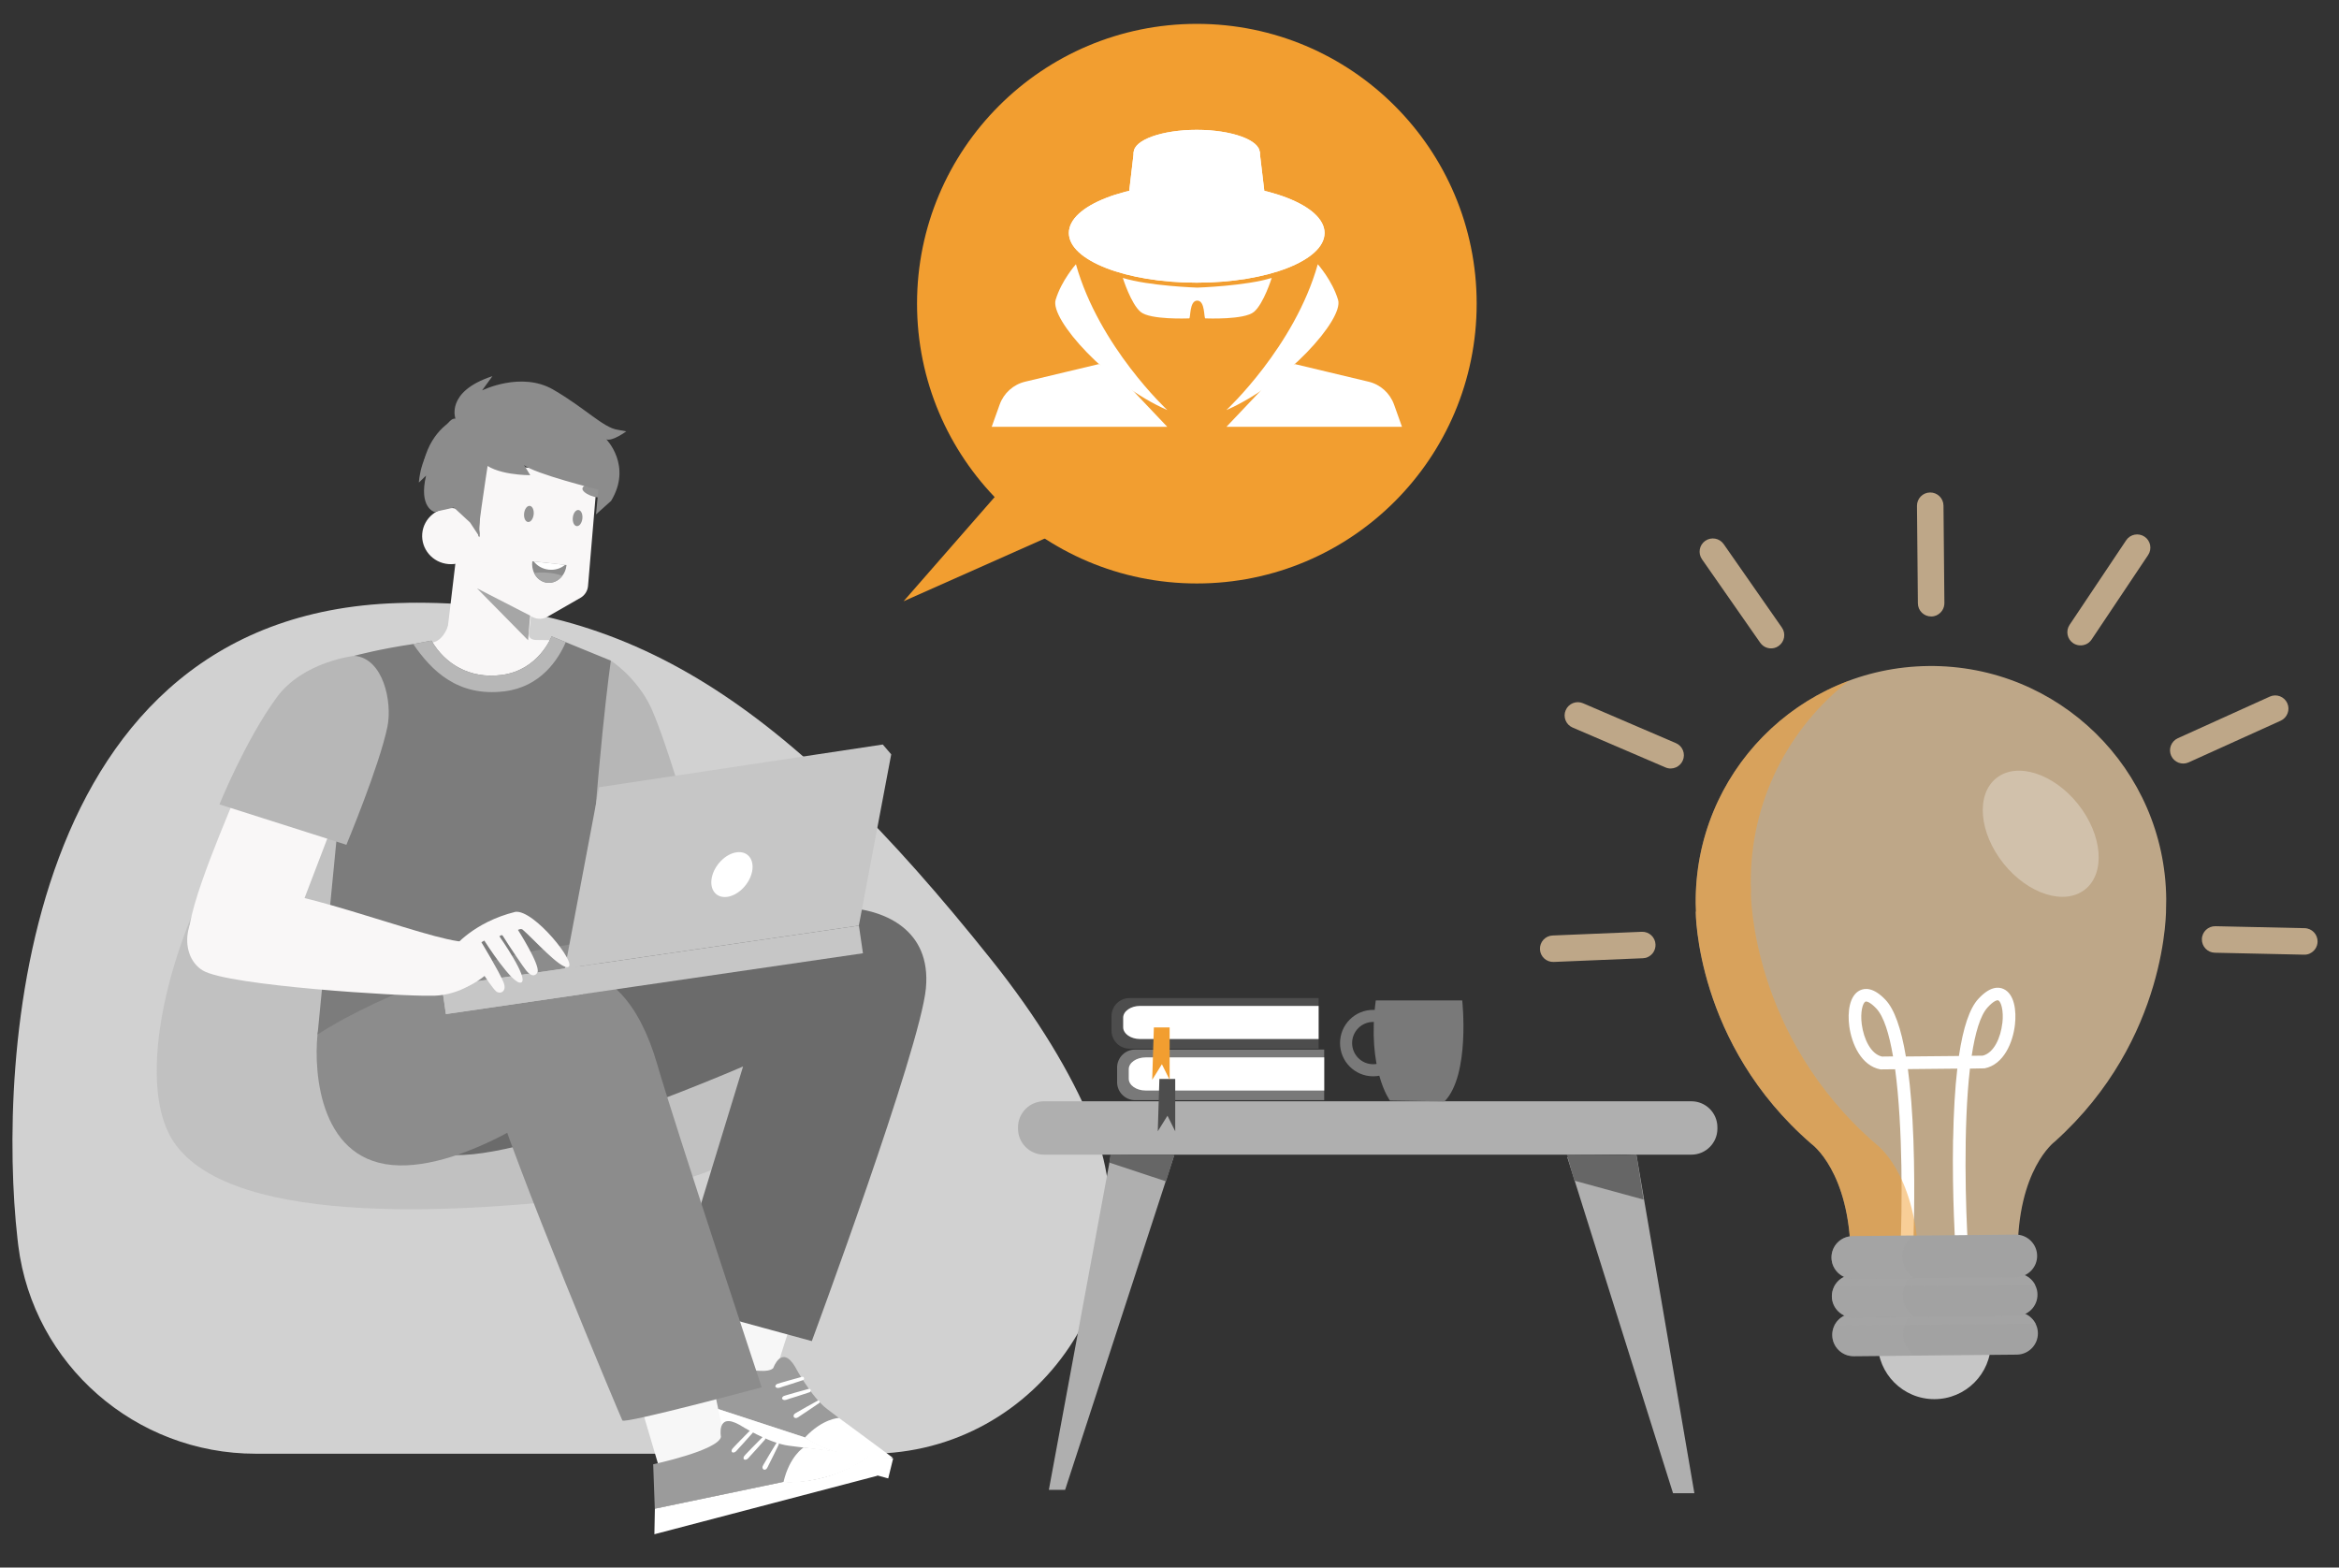 <?xml version="1.0" encoding="UTF-8"?>
<svg xmlns="http://www.w3.org/2000/svg" version="1.1" viewBox="0 0 3352 2246.6">
  <rect x="0" y="0" width="3352" height="2246.6" fill="#333333" stroke="none"/>
  <defs>
    <style>
      .cls-1 {
        fill: #939393;
      }

      .cls-2 {
        fill: #7c7c7c;
      }

      .cls-3 {
        mix-blend-mode: multiply;
      }

      .cls-3, .cls-4 {
        opacity: .5;
      }

      .cls-5 {
        fill: #a5a5a5;
      }

      .cls-6 {
        fill: #c1c1c1;
      }

      .cls-7 {
        fill: #4d4d4d;
      }

      .cls-8 {
        fill: #f9f7f7;
      }

      .cls-9 {
        isolation: isolate;
      }

      .cls-10 {
        fill: #c6c6c6;
      }

      .cls-11 {
        fill: #fad8ac;
      }

      .cls-12 {
        fill: #a6a6a6;
      }

      .cls-13 {
        fill: #797979;
      }

      .cls-14 {
        fill: #b7b7b7;
      }

      .cls-15 {
        fill: #9b9b9b;
      }

      .cls-16 {
        fill: #fff;
      }

      .cls-17 {
        fill: #666;
      }

      .cls-18 {
        opacity: .7;
      }

      .cls-19 {
        opacity: .3;
      }

      .cls-20 {
        fill: #f7f7f7;
      }

      .cls-21 {
        fill: #f29e30;
      }

      .cls-22 {
        fill: #a2a2a2;
      }

      .cls-23 {
        fill: #6b6b6b;
      }

      .cls-24 {
        fill: #e2e2e2;
      }

      .cls-25 {
        fill: #8c8c8c;
      }

      .cls-26 {
        fill: #8c8c8c;
      }

      .cls-27 {
        fill: #afafaf;
      }

      .cls-28 {
        fill: #d1d1d1;
      }
    </style>
  </defs>
  <!-- Generator: Adobe Illustrator 28.7.1, SVG Export Plug-In . SVG Version: 1.2.0 Build 142)  -->
  <g class="cls-9">
    <g id="_x30_7">
      <g>
        <g>
          <g>
            <path class="cls-28" d="M582.6,863.9c320.4-4.7,544.1,143.1,837.9,511.3,67.7,84.8,113.8,162.3,143.4,232.8,94.7,225.9-72.7,475.4-317.1,475.4H366.3c-171.9,0-318.5-127.3-340.1-298.2-.4-3.4-.8-6.8-1.2-10.3-28-248.9.9-903.5,557.6-910.9Z"/>
            <path class="cls-6" d="M1120.2,1594.8c-18.9,51.6-100.8,100.8-267.3,120.6-166.4,19.8-518.8,49.1-604.2-79.2-85.4-128.3,67.4-542.5,282.5-625.7,215.1-83.2,680.6,334.3,589,584.3Z"/>
          </g>
          <g>
            <g>
              <path class="cls-20" d="M1007.7,1967.8l99.8,13.5c12.3-45.9,36.3-114.2,36.3-114.2l-105.5-28.2s-17.5,72.3-30.6,129Z"/>
              <g>
                <path class="cls-24" d="M1154.3,2060.2c43.4,22.4,95.2,33.6,121.9,29.9-26-16.9-53.6-36.6-77.8-57.3-13,4.1-25.2,10.6-35.5,19.3-3,2.5-5.9,5.3-8.6,8.1Z"/>
                <path class="cls-15" d="M1005.9,1946.4s89.2,28.8,102.3,14.2c0,0,11.8-34.1,31.2-1.9,0,0,22.9,43.3,45.9,60.6,23.1,17.3,90.8,69.6,90.8,69.6,0,0-64.3,8.8-122.7-28.8l-177-57.9,29.4-55.7Z"/>
                <path class="cls-16" d="M976.5,2002.1l177,57.9c55.5,35.8,116.3,29.6,122.1,28.9,2.7,1,4.3,1.5,4.3,1.5l-7,28.4-314.9-85.7,18.5-31Z"/>
                <path class="cls-16" d="M1202.4,2032.1s-23.4.7-48.8,28c0,0,12.7,11,42.5,20.4,29.7,9.4,50.4,11.7,83.8,9l-77.4-57.4Z"/>
                <path class="cls-16" d="M1124.4,2000.3c1.6-.6,3.3-1,5-1.5,3.2-.9,6.5-1.9,9.7-2.8,6.6-1.9,13.2-3.7,19.8-5.5,3.1-.9,4.3,3.8,1.3,4.8-6.4,2.1-12.8,4.3-19.3,6.3-3.1,1-6.2,2-9.4,2.9-2.9.9-7.1,3.2-9.8,1.1-.6-.5-1.2-1.3-.9-2.1.7-1.9,1.8-2.6,3.6-3.2Z"/>
                <path class="cls-16" d="M1114.8,1983c1.6-.6,3.3-1,5-1.5,3.2-.9,6.5-1.9,9.7-2.8,6.6-1.9,13.2-3.7,19.8-5.5,3.1-.9,4.3,3.8,1.3,4.8-6.4,2.1-12.8,4.3-19.3,6.3-3.1,1-6.2,2-9.4,2.9-2.9.9-7.1,3.2-9.8,1.1-.6-.5-1.2-1.3-.9-2.1.7-1.9,1.8-2.6,3.6-3.2Z"/>
                <path class="cls-16" d="M1140.9,2024.8c4.8-2.8,9.7-5.5,14.5-8.3,5.4-3.1,10.9-6.1,16.4-9.1,2.3-1.2,4.1,2,2,3.5-9.1,6.4-18.4,12.4-27.6,18.6-2.2,1.5-5.1,4-7.8,2.1-1.1-.7-1.3-2.1-1-3.3.5-1.8,2-2.6,3.5-3.5Z"/>
              </g>
            </g>
            <g>
              <path class="cls-20" d="M948.5,2116.4l94.4-38.6c-12.3-46.5-25.6-118.6-25.6-118.6l-106.7,28.5s21,72.2,37.9,128.7Z"/>
              <g>
                <path class="cls-24" d="M1123.6,2123.4c49.3-2.2,100.5-18.6,122-35.4-31.3-1.7-65.4-5.1-97.1-11-9.4,10.1-16.8,22-21.5,34.9-1.4,3.7-2.5,7.6-3.4,11.5Z"/>
                <path class="cls-15" d="M936.2,2098.5s92.8-19.8,97-39.2c0,0-6.8-35.8,26.4-17.4,0,0,41.8,26.4,70.8,30,29,3.5,114.7,15.2,114.7,15.2,0,0-52,40.2-122.2,36.7l-184.5,38.5-2.3-63.7Z"/>
                <path class="cls-16" d="M938.4,2162.2l184.5-38.5c66.7,3.4,116.9-32.8,121.7-36.3,2.8-.5,4.5-.8,4.5-.8l8.2,28.4-319.5,83.8.7-36.6Z"/>
                <path class="cls-16" d="M1151.7,2074.4s-20.2,12.5-28.8,49.3c0,0,16.6,3.2,47.5-3.6,30.8-6.8,50.1-15.2,78.1-34.4l-96.8-11.3Z"/>
                <path class="cls-16" d="M1067.3,2085.9c1.1-1.4,2.4-2.6,3.6-3.9,2.4-2.5,4.7-4.9,7.1-7.4,4.8-5,9.8-9.9,14.6-14.8,2.3-2.3,5.7,1.2,3.5,3.6-4.6,5.1-9.1,10.3-13.7,15.3-2.2,2.4-4.5,4.9-6.7,7.3-2.1,2.2-4.7,6.4-8.1,6-.8,0-1.7-.5-1.9-1.4-.4-2,.2-3.1,1.5-4.6Z"/>
                <path class="cls-16" d="M1050.2,2075.6c1.1-1.4,2.4-2.6,3.6-3.9,2.4-2.5,4.7-4.9,7.1-7.4,4.8-5,9.8-9.9,14.6-14.8,2.3-2.3,5.7,1.2,3.5,3.6-4.6,5.1-9.1,10.3-13.7,15.3-2.2,2.4-4.5,4.9-6.7,7.3-2.1,2.2-4.7,6.4-8.1,6-.8,0-1.7-.5-1.9-1.4-.4-2,.2-3.1,1.5-4.6Z"/>
                <path class="cls-16" d="M1094.1,2099.1c2.9-4.9,5.7-9.8,8.6-14.6,3.2-5.5,6.5-10.9,9.8-16.2,1.4-2.3,4.6-.3,3.5,2-4.8,10.2-9.9,20.2-14.9,30.2-1.2,2.4-2.4,6.1-5.8,5.8-1.3-.1-2.2-1.2-2.5-2.4-.5-1.8.5-3.3,1.3-4.8Z"/>
              </g>
            </g>
            <g>
              <path class="cls-23" d="M1225.2,1302.1c38.5,4.3,109.8,27.8,101.7,114.3-8.1,86.5-163.5,505.6-163.5,505.6l-202.1-55.2,103.6-338.4s-366.2,158.9-441.2,121.2c-74.9-37.7,2.9-225.5,113.5-255.5,110.6-30,434.2-97.9,488-91.9Z"/>
              <g>
                <path class="cls-25" d="M818.6,1565.5s-137.6,106.6-246.1,104.7c-113.8-1.9-123.1-131.6-117.5-187.6,5.6-56,172.2-123.4,282.2-147.2,110-23.8,146.5,71.8,142.4,130.4-4.1,58.6-61,99.7-61,99.7Z"/>
                <path class="cls-25" d="M823.4,1394.2c48.1-2.8,92.8,42.5,118.4,130.9,25.6,88.4,149.8,463.1,149.8,463.1,0,0-197,52.9-199.7,47.5-2.7-5.4-157-371.6-188.7-483.3-31.7-111.7,88.9-156.3,120.2-158.2Z"/>
              </g>
              <path class="cls-14" d="M875.4,946.8s32,20.1,53.7,59.6c21.7,39.5,70.2,209.7,70.2,209.7l-179.9,24.9,31.1-271.2,24.9-23.1Z"/>
              <path class="cls-8" d="M708.4,978.6c80.7-12.6,84.1-61.1,84.1-61.1l-23.8-.3c-13.6-.2-11.1-10.4-9.9-15.4h0l7-63.1-110.3-41s.9,25.4-2.5,50.3c-1.4,10.4-5,29.4-9.5,44.7-3.8,13-11.4,26.5-24.9,28.3l-10.1,10.4s39.5,56.6,99.8,47.2Z"/>
              <g>
                <path class="cls-2" d="M455.1,1482.6s151.6-102.9,385.5-132.2c14.7-265.8,34.8-403.6,34.8-403.6l-85-34.8s-18,48.2-71.3,55.3c-46.6,6.1-81.8-16.3-100.8-49.2l-26.1,4.9c-48,7-84.3,16.8-84.3,16.8l-52.8,542.7Z"/>
                <path class="cls-14" d="M790.4,912s-18,48.3-71.3,55.3c-46.6,6.2-81.8-16.3-100.8-49.2l-26.1,4.9c26.1,38.1,63.7,75.9,130.5,67.8,52.3-6.3,77.4-45.8,88.1-70.5l-20.3-8.3Z"/>
              </g>
              <g>
                <polygon class="cls-10" points="1277.2 1081.1 1265.1 1067 858.6 1128.2 809.1 1390.2 829.7 1385 1277.2 1081.1"/>
                <polygon class="cls-10" points="873.3 1140 826.9 1385.4 1230.8 1326.5 1277.2 1081.1 873.3 1140"/>
                <rect class="cls-10" x="632.9" y="1369.9" width="604" height="40.1" transform="translate(-190.8 149.5) rotate(-8.3)"/>
                <rect class="cls-10" x="635" y="1399.1" width="198.6" height="40.1" transform="translate(-197.1 120.8) rotate(-8.3)"/>
                <path class="cls-16" d="M1077.8,1249.2c-3.6,17.6-19.5,33.8-35.4,36.1-15.9,2.3-25.9-10.1-22.3-27.7,3.6-17.6,19.5-33.8,35.4-36.1,15.9-2.3,25.9,10.1,22.3,27.7Z"/>
              </g>
              <path class="cls-8" d="M336.8,1141.8c-1.2,6.7-71.2,162.4-65.6,200.8,140.2,7.9,140.2,10,140.2,10l73-191-147.5-19.8Z"/>
              <path class="cls-14" d="M507.9,939.9c41.4,3.4,54.6,66.2,47.3,101.7-11.6,56.2-58.8,169.1-58.8,169.1l-181.9-57.9s37.1-91.7,81.9-153.1c37.8-51.9,111.6-59.8,111.6-59.8Z"/>
              <g>
                <path class="cls-8" d="M684,1401.2c1.2,6.1-31.7,27.2-68,25.8-39.9,1-288.7-14.2-325.3-36.1-36.6-21.9-30.9-94,35.7-114.7,66.5-20.8,288,73.7,341.6,73.7,8.2,19,16,51.4,16,51.4Z"/>
                <path class="cls-8" d="M694,1347.9s41.5,65.5,53,60.1c11.5-5.4-31.3-66.1-31.3-66.1,0,0,3.4-3.1,4.8-.8,8.6,14,29.8,45.3,33.4,49.6,10.3,12.6,15.6,5,16.5,2.3,3.6-10.7-28.1-60.3-28.1-60.3,0,0,4.3-2.4,6.7-.4,16.1,13.8,54,56.8,65.1,53.6,13.9-4-48.7-82.5-75.5-79.1-60.6,15-88.6,51.2-88.6,51.2-15.8,20.4-14.3,48.6.4,56.8,14.7,8.2,44-16.1,44-16.1,0,0,11.6,17.7,16.7,22.1,5.1,4.4,16,.8,10.5-13-6-15.1-31.7-57.4-31.7-57.4l4.1-2.4Z"/>
              </g>
            </g>
            <g>
              <g>
                <g>
                  <g>
                    <path class="cls-8" d="M767.2,794l-10.4,123s-14.6,5.3-56.5,4.9c-35.2-.3-59.5-15.1-59.5-15.1l16.3-137.1,110.1,24.3Z"/>
                    <g>
                      <path class="cls-8" d="M856.3,678.7l-13.6,161.1c-.6,7.1-4.7,13.5-10.9,17l-47.1,27c-6.6,3.8-14.8,4-21.5.5l-80-41c-7.9-4.1-12.7-12.5-12-21.4l13.3-157.8,171.8,14.7Z"/>
                      <path class="cls-8" d="M686.8,771.8c-1.9,22.2-21.7,38.6-44.2,36.6-22.6-1.9-39.3-21.5-37.5-43.6,1.9-22.2,21.7-38.6,44.2-36.6,22.6,1.9,39.3,21.5,37.5,43.6Z"/>
                      <path class="cls-1" d="M863.7,710.6c-4.9,7-32-4.1-28.8-11.4,5.3-12.1,36.6.3,28.8,11.4Z"/>
                    </g>
                    <polygon class="cls-12" points="756.8 917.6 683.5 843.1 759.8 882.3 756.8 917.6"/>
                  </g>
                  <path class="cls-1" d="M764.8,737.3c-.7,6.4-4.3,11.2-8.1,10.8s-6.3-5.9-5.6-12.3c.7-6.4,4.3-11.2,8.1-10.8,3.8.4,6.3,5.9,5.6,12.3Z"/>
                  <path class="cls-1" d="M834.6,743.2c-.7,6.4-4.3,11.2-8.1,10.8-3.8-.4-6.3-5.9-5.6-12.3.7-6.4,4.3-11.2,8.1-10.8,3.8.4,6.3,5.9,5.6,12.3Z"/>
                </g>
                <g>
                  <g>
                    <path class="cls-26" d="M691.3,660.3l-4.4,99.8.8,10-14.1-21.3-24.1-22.3s-19.4-12.3-17.5-15.6c1.9-3.3,36.4-36,36.4-36l22.9-14.6Z"/>
                    <path class="cls-26" d="M857.3,701.7s-92.2-22.9-106.3-35.3l8.9,14.6s-52.2.5-69.6-20.3c0,0-12.4,41.1-35.2,50.9,0,0-9.6-16-1,15l-31.5,7.1s-22.9-6.1-12-52.1l-10.3,10s1.3-45.3,38.5-77.2l-5,5.3s10.6-22.1,19-19.5c0,0-15.1-38.9,52.9-61.1l-14.8,20.4s56-27.7,101.8-1.2c45.9,26.5,72.3,55.1,92.9,57.7l11.9,2.2s-20.2,14.9-28.6,11.4c0,0,37.4,37.8,6.9,88.2l-21.6,19.4,3.3-35.5Z"/>
                  </g>
                  <path class="cls-26" d="M699,666.5s-19.9,127.8-11.7,98.4c.5-1.9-14.8-97-14.3-98.5.4-1.5,19.2-20.8,19.2-20.8,0,0,5.6,7.3,6.6,8,1.1.7.2,12.9.2,12.9Z"/>
                  <path class="cls-26" d="M652.7,600.2s-33.5,13.9-45.2,60.6c0,0,47.1-52.6,46-60l-.8-.7Z"/>
                </g>
              </g>
              <g>
                <path class="cls-26" d="M762.8,805c-.7,5.8.4,11.4,2.6,16.2,3.6,7.6,10.5,13.1,18.8,14,8.5.9,16.6-3.1,21.8-10.1,3.1-4.1,5.2-9.1,5.8-14.7,0-.2,0-.4,0-.6l-48.9-5.4c0,.2,0,.4,0,.6Z"/>
                <path class="cls-16" d="M764.9,804.6c4.8,6.3,12.5,10.8,21.4,11.8,9,1,17.4-1.7,23.5-6.9l-45-4.9Z"/>
                <path class="cls-12" d="M765.4,821.2c3.6,7.6,10.5,13.1,18.8,14,8.5.9,16.6-3.1,21.8-10.1-8.2-2.7-16.7-4.3-25.3-4.6-5.1-.2-10.2,0-15.3.7Z"/>
              </g>
            </g>
          </g>
        </g>
        <g>
          <circle class="cls-10" cx="2772.1" cy="1924.1" r="81.1"/>
          <g>
            <g>
              <g class="cls-18">
                <path class="cls-11" d="M2430.5,1306.5c-.2-3.9-.4-7.7-.4-11.6-1.8-186.2,147.7-338.6,333.9-340.4,186.2-1.8,338.6,147.7,340.4,333.9,0,3.9,0,7.7-.2,11.6h0s4.1,189.2-159.6,336.2c0,0-54.1,39.9-53,162.5l-74.4.7-90.6.9-74.4.7c-1.2-122.6-56.1-161.5-56.1-161.5-166.4-143.8-166-333-166-333h.3Z"/>
              </g>
              <path class="cls-16" d="M2799,1633.1c.7-39.3,2.7-73.2,6-101.6l-70.8.7c3.8,28.4,6.5,62.3,7.9,101.5,2.9,80.3-.4,155.2-.4,155.9l-18.2-.8c2.5-54.9,3.7-172.6-7.6-256.4l-19.4.2h-1.7c-27.4-5.1-41.2-36.5-44.6-61.8-2.7-20.1,0-44.1,15.3-51.5,7.4-3.6,19.8-4.1,36.6,13.6,12.6,13.3,22.4,40.5,29.2,81.2l76-.7c6.1-40.8,15.3-68.2,27.7-81.7,16.5-18,28.9-17.8,36.3-14.3,15.6,7.1,18.6,31.1,16.3,51.2-2.9,25.4-16,57-43.4,62.5l-21.1.4c-9.7,84-6.2,201.7-2.7,256.5l-18.1,1.2c0-.7-4.8-75.5-3.4-155.9ZM2688.9,1445.3c-8.9-9.4-14.1-10.5-15.6-9.8-3.7,1.8-7.6,14.4-5.2,32.7,2.8,20.5,12.8,42.5,29,46l15.8-.2c-5.5-32.2-13.2-57.4-24.1-68.8ZM2869.6,1466.3c2.1-18.3-2.1-30.9-5.8-32.6-1.5-.7-6.7.5-15.4,10.1-10.6,11.6-17.9,37-22.8,69.3l15.8-.2c16.2-3.9,25.8-26,28.1-46.6Z"/>
              <g class="cls-4">
                <path class="cls-21" d="M2430.5,1306.5c-.2-3.9-.4-7.7-.4-11.6-1.4-146,90.2-271.2,219.6-319.3-86.5,67.5-141.8,173.1-140.6,291.3,0,4.2.3,8.4.4,12.6h-.3s-.5,204.9,179.7,360.5c0,0,55,39,60.3,160.2l-22.4.2-74.4.7c-1.2-122.6-56.1-161.5-56.1-161.5-166.4-143.8-166-333-166-333h.3Z"/>
              </g>
              <g>
                <path class="cls-22" d="M2656.6,1943.6l233.7-2.2c16.8-.2,30.4-14,30.2-30.8h0c-.2-16.8-14-30.4-30.8-30.2l-233.7,2.2c-16.8.2-30.4,14-30.2,30.8h0c.2,16.8,14,30.4,30.8,30.2Z"/>
                <g class="cls-3">
                  <path class="cls-5" d="M2656,1882.5l88.3-.8c-10.2,6.4-17,17.8-16.9,30.7h0c.1,12.9,7.2,24.2,17.5,30.4l-88.3.8c-16.8.2-30.7-13.4-30.8-30.2-.2-16.8,13.4-30.7,30.2-30.8Z"/>
                </g>
                <g class="cls-3">
                  <path class="cls-5" d="M2628.8,1900l288.5-2.8c-1.5-3-3.5-5.8-5.9-8.1-5.6-5.5-13.3-8.8-21.6-8.8l-233.7,2.2c-12,.1-22.3,7.2-27.2,17.4Z"/>
                </g>
                <path class="cls-22" d="M2625.2,1857.9c0,8.4,3.6,16,9.2,21.5,5.6,5.5,13.2,8.8,21.6,8.8l233.7-2.2c16.8-.2,30.4-14,30.2-30.8,0-4.8-1.2-9.3-3.3-13.4-1.5-3-3.5-5.8-5.9-8.1-5.6-5.5-13.3-8.8-21.6-8.8l-233.7,2.2c-12,.1-22.3,7.2-27.2,17.4-2,4.1-3.1,8.6-3,13.4Z"/>
                <g class="cls-3">
                  <path class="cls-5" d="M2655.5,1827l88.3-.8c-10.2,6.4-17,17.8-16.9,30.7h0c.1,12.9,7.2,24.2,17.5,30.4l-88.3.8c-16.8.2-30.7-13.4-30.8-30.2-.2-16.8,13.4-30.7,30.2-30.8Z"/>
                </g>
                <g class="cls-3">
                  <path class="cls-5" d="M2628.2,1844.5l288.5-2.8c-1.5-3-3.5-5.8-5.9-8.1-5.6-5.5-13.3-8.8-21.6-8.8l-233.7,2.2c-12,.1-22.3,7.2-27.2,17.4Z"/>
                </g>
                <path class="cls-22" d="M2655.5,1832.6l233.7-2.2c16.8-.2,30.4-14,30.2-30.8h0c-.2-16.8-14-30.4-30.8-30.2l-233.7,2.2c-16.8.2-30.4,14-30.2,30.8h0c.2,16.8,14,30.4,30.8,30.2Z"/>
                <g class="cls-3">
                  <path class="cls-5" d="M2654.9,1771.5l88.3-.8c-10.2,6.4-17,17.8-16.9,30.7h0c.1,12.9,7.2,24.2,17.5,30.4l-88.3.8c-16.8.2-30.7-13.4-30.8-30.2-.2-16.8,13.4-30.7,30.2-30.8Z"/>
                </g>
              </g>
              <g class="cls-19">
                <path class="cls-16" d="M2871.2,1237.5c35.2,44,87.6,60.6,117,37.1,29.5-23.5,24.8-78.3-10.3-122.3-35.2-44-87.6-60.6-117-37.1-29.5,23.5-24.8,78.3,10.3,122.3Z"/>
              </g>
            </g>
            <g>
              <g>
                <g>
                  <path class="cls-11" d="M2454.6,790.6l83.4,119.6-83.4-119.6Z"/>
                  <g class="cls-18">
                    <path class="cls-11" d="M2545.8,927.6c-8.2,3.7-18,1.1-23.3-6.5l-83.4-119.6c-6-8.6-3.9-20.4,4.7-26.4,8.6-6,20.4-3.9,26.4,4.7l83.4,119.6c6,8.6,3.9,20.4-4.7,26.4-1,.7-2,1.3-3.1,1.8Z"/>
                  </g>
                </g>
                <g>
                  <path class="cls-11" d="M2394.2,1082.4l-133-57.1,133,57.1Z"/>
                  <g class="cls-18">
                    <path class="cls-11" d="M2401.9,1099.7c-4.7,2.1-10.2,2.3-15.2.1l-133-57.1c-9.6-4.1-14.1-15.3-9.9-24.9,4.1-9.6,15.3-14.1,24.9-9.9l133,57.1c9.6,4.1,14.1,15.3,9.9,24.9-2,4.6-5.5,7.9-9.7,9.8Z"/>
                  </g>
                </g>
                <g>
                  <path class="cls-11" d="M2353.6,1354.3l-127.7,5.3,127.7-5.3Z"/>
                  <g class="cls-18">
                    <path class="cls-11" d="M2361.3,1371.7c-2.1,1-4.5,1.5-7,1.6l-127.7,5.3c-10.5.4-19.3-7.7-19.7-18.2-.4-10.5,7.7-19.3,18.2-19.7l127.7-5.3c10.5-.4,19.3,7.7,19.7,18.2.3,8-4.3,15-11.2,18.1Z"/>
                  </g>
                </g>
              </g>
              <g>
                <g>
                  <path class="cls-11" d="M3062.7,784.8l-81.1,121.2,81.1-121.2Z"/>
                  <g class="cls-18">
                    <path class="cls-11" d="M2989.4,923.3c-5.8,2.6-12.7,2.2-18.3-1.5-8.7-5.8-11-17.6-5.2-26.3l81.1-121.2c5.8-8.7,17.6-11,26.3-5.2,8.7,5.8,11,17.6,5.2,26.3l-81.1,121.2c-2.1,3.1-4.9,5.4-8,6.8Z"/>
                  </g>
                </g>
                <g>
                  <path class="cls-11" d="M3128.8,1075.3l131.9-59.7-131.9,59.7Z"/>
                  <g class="cls-18">
                    <path class="cls-11" d="M3136.5,1092.6c-9.5,4.3-20.7,0-25-9.5-4.3-9.5,0-20.8,9.5-25.1l131.9-59.7s0,0,0,0c9.5-4.3,20.7,0,25,9.5,4.3,9.5,0,20.8-9.5,25.1l-131.9,59.7s0,0,0,0Z"/>
                  </g>
                </g>
                <g>
                  <path class="cls-11" d="M3174.6,1346.5l127.8,2.8-127.8-2.8Z"/>
                  <g class="cls-18">
                    <path class="cls-11" d="M3310.1,1366.6c-2.5,1.1-5.3,1.7-8.2,1.6l-127.8-2.8c-10.5-.2-18.8-8.9-18.6-19.4.2-10.5,8.9-18.8,19.4-18.6l127.8,2.8c10.5.2,18.8,8.9,18.6,19.4-.2,7.6-4.7,14-11.2,16.9Z"/>
                  </g>
                </g>
              </g>
              <g>
                <path class="cls-11" d="M2766.2,724.9l1.3,139.7-1.3-139.7Z"/>
                <g class="cls-18">
                  <path class="cls-11" d="M2775.3,881.9c-2.3,1-4.9,1.6-7.6,1.6-10.5.1-19.1-8.3-19.2-18.8l-1.3-139.7c-.1-10.5,8.3-19.1,18.8-19.2,10.5-.1,19.1,8.3,19.2,18.8l1.3,139.7c0,7.8-4.5,14.5-11.2,17.5Z"/>
                </g>
              </g>
            </g>
          </g>
        </g>
        <g>
          <g>
            <path class="cls-27" d="M1496.2,1578.3h927.7c20.6,0,37.3,16.7,37.3,37.3v1.9c0,20.6-16.7,37.3-37.3,37.3h-927.7c-20.6,0-37.3-16.7-37.3-37.3v-1.9c0-20.6,16.7-37.3,37.3-37.3Z"/>
            <polygon class="cls-27" points="1591.9 1655.4 1503.1 2135.2 1526.4 2135.2 1682.3 1657 1591.9 1655.4"/>
            <polygon class="cls-17" points="1589.9 1666.2 1671.1 1693.1 1683 1654.7 1591.3 1654.7 1589.9 1666.2"/>
            <polygon class="cls-27" points="2246.1 1658.6 2397.6 2140 2428.2 2140 2345.2 1655.4 2246.1 1658.6"/>
            <polygon class="cls-17" points="2355.4 1719.2 2256.3 1692.1 2245.4 1654.5 2345.2 1655.4 2355.4 1719.2"/>
          </g>
          <g>
            <path class="cls-13" d="M1897.7,1504.2h-271.1c-14.1,0-25.7,11.6-25.7,25.8v20.9c0,14.2,11.6,25.8,25.7,25.8h271.1v-72.5Z"/>
            <path class="cls-16" d="M1897.7,1515.4h-255.9c-13.3,0-24.2,7.6-24.2,16.9v13.7c0,9.3,10.9,16.9,24.2,16.9h255.9v-47.4Z"/>
            <polygon class="cls-7" points="1661.5 1546.3 1659.2 1621.3 1673.1 1599 1684.2 1621.3 1684.2 1546.3 1661.5 1546.3"/>
            <path class="cls-7" d="M1889.7,1430.4h-271.1c-14.1,0-25.7,11.6-25.7,25.8v20.9c0,14.2,11.6,25.8,25.7,25.8h271.1v-72.5Z"/>
            <path class="cls-16" d="M1889.7,1441.6h-255.9c-13.3,0-24.2,7.6-24.2,16.9v13.7c0,9.3,10.9,16.9,24.2,16.9h255.9v-47.4Z"/>
            <polygon class="cls-21" points="1653.6 1472.5 1651.2 1547.5 1665.1 1525.2 1676.2 1547.5 1676.2 1472.5 1653.6 1472.5"/>
          </g>
          <g>
            <path class="cls-13" d="M1920.4,1494.9c0,26.3,21.2,47.6,47.5,47.6s47.5-21.3,47.5-47.6-21.2-47.6-47.5-47.6-47.5,21.3-47.5,47.6ZM1937.7,1494.9c0-16.7,13.5-30.3,30.2-30.3s30.2,13.6,30.2,30.3-13.5,30.3-30.2,30.3-30.2-13.6-30.2-30.3Z"/>
            <path class="cls-13" d="M2095.5,1433.7s11.7,106.4-25.3,144.8l-78.3-1.2s-33.3-45.2-20.3-143.5h123.9Z"/>
          </g>
        </g>
      </g>
      <g>
        <circle class="cls-21" cx="1715.2" cy="435.2" r="401"/>
        <g>
          <ellipse class="cls-16" cx="1715" cy="333.9" rx="183.2" ry="71.2"/>
          <ellipse class="cls-16" cx="1715" cy="218.6" rx="90.3" ry="32.5"/>
          <polygon class="cls-16" points="1624.9 217.4 1715.1 217.4 1805.2 217.4 1819.5 338 1715.1 358.9 1610.7 338 1624.9 217.4"/>
          <ellipse class="cls-16" cx="1715" cy="333.9" rx="183.2" ry="71.2"/>
          <ellipse class="cls-16" cx="1715" cy="218.6" rx="90.3" ry="32.5"/>
          <polygon class="cls-16" points="1624.9 217.4 1715.1 217.4 1805.2 217.4 1819.5 338 1715.1 358.9 1610.7 338 1624.9 217.4"/>
          <path class="cls-16" d="M1715.8,412.2s69.6-2.3,106.7-13.9c0,0-11.6,37.1-25.5,48.7-13.9,11.6-67.2,9.3-69.6,9.3s0-25.5-11.6-25.5-9.3,25.5-11.6,25.5-55.7,2.3-69.6-9.3c-13.9-11.6-25.5-48.7-25.5-48.7,37.1,11.6,106.7,13.9,106.7,13.9Z"/>
          <g>
            <path class="cls-16" d="M1757.5,587.7s97.7-90.6,131-209c0,0,20.8,23.2,29.1,51.1,8.3,27.9-74.9,120.7-160.1,157.9Z"/>
            <path class="cls-16" d="M1855.7,521.8l105.5,25.2c17,4,30.7,16.4,36.6,32.8l11.4,31.9h-251.6l74.9-79,23.3-10.9Z"/>
          </g>
          <g>
            <path class="cls-16" d="M1672.9,587.7s-97.7-90.6-131-209c0,0-20.8,23.2-29.1,51.1-8.3,27.9,74.9,120.7,160.1,157.9Z"/>
            <path class="cls-16" d="M1574.7,521.8l-105.5,25.2c-17,4-30.7,16.4-36.6,32.8l-11.4,31.9h251.6l-74.9-79-23.3-10.9Z"/>
          </g>
        </g>
        <polygon class="cls-21" points="1547.1 749.6 1294.9 861.7 1468.9 662.6 1547.1 749.6"/>
      </g>
    </g>
  </g>
</svg>